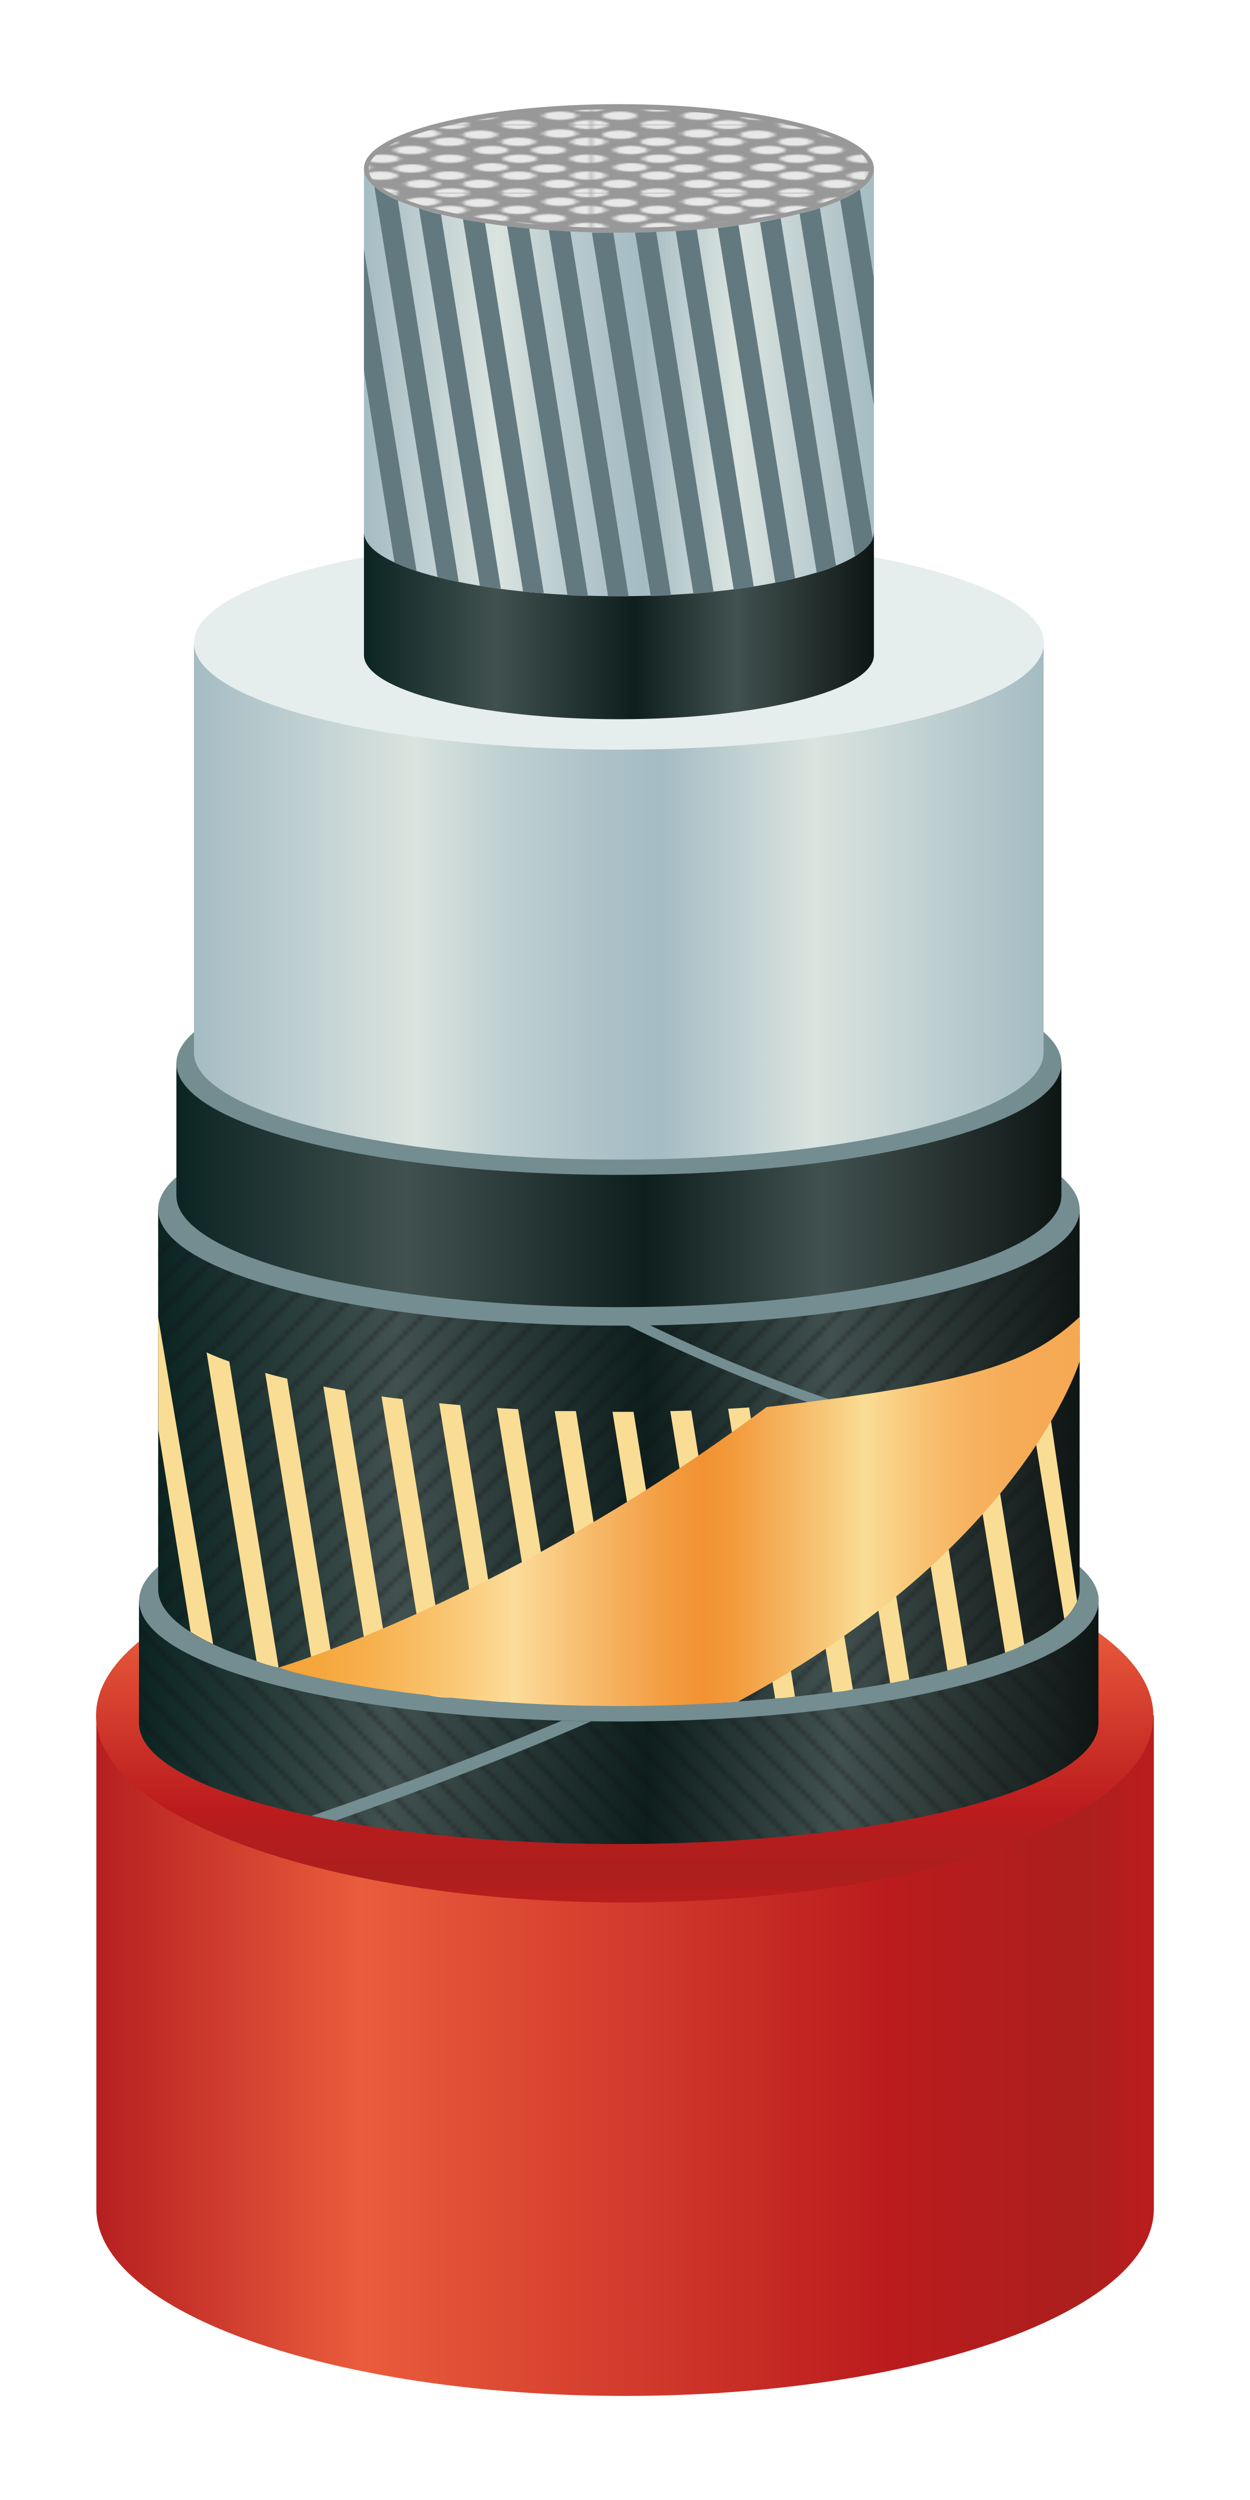 <svg id="a952d587-5ad1-48af-9427-a35452a65b06" data-name="Grundebene" xmlns="http://www.w3.org/2000/svg" xmlns:xlink="http://www.w3.org/1999/xlink" width="60mm" height="120mm" viewBox="0 0 170.08 340.16"><defs><style>.a58a466d-fa4e-4da3-b0ee-32b333a2b6e7,.bb5ea150-8d99-4b4e-9c42-821597fed6cf,.e3907cc0-5526-4963-83ac-50bff2e3ddd3,.f334a204-103f-47e7-a67d-92947b4043a2,.fdc40a4a-fd4a-4686-bd3f-a03b9859c9c4{fill:none;}.edc62e79-3595-4583-8514-ad9034b0c1b7{fill:#fff;}.a58a466d-fa4e-4da3-b0ee-32b333a2b6e7,.fdc40a4a-fd4a-4686-bd3f-a03b9859c9c4{stroke:#161416;stroke-width:0.3px;}.a58a466d-fa4e-4da3-b0ee-32b333a2b6e7{stroke-linejoin:round;}.fdc40a4a-fd4a-4686-bd3f-a03b9859c9c4{stroke-linejoin:bevel;}.bc878c8e-9fa2-4487-b444-b4f994edd27b{fill:#e8e8e8;}.ba0d5fdb-f6f0-40b4-ac75-6fe5c4f7bf16{clip-path:url(#f2e73ab9-3cfd-4a37-933b-99ff5d96cc0d);}.e3907cc0-5526-4963-83ac-50bff2e3ddd3,.f334a204-103f-47e7-a67d-92947b4043a2{stroke-miterlimit:10;}.f334a204-103f-47e7-a67d-92947b4043a2{stroke-width:4.26px;stroke:url(#e0e901da-89b0-4cb8-9eee-e8e22ad13c7d);}.bcea62c7-b76d-49a2-9a1d-24b9ed688760{fill:url(#a2960546-7ba4-49de-966a-5f83d3ca31c6);}.bcb65e80-9b9e-4a7b-b4bf-41aa3e20c394{fill:url(#a2573e46-0624-423b-b7d1-ba45c4304ef3);}.b0bece7e-9d84-4f36-8f63-785db2033d2e{fill:url(#b90448f0-39f5-4666-807f-e805c70321cc);}.a3ef2488-32e0-4c9d-9b49-b2992d7c7718{fill:url(#e67c6212-d0f8-4184-83d4-33ea34699f6f);}.f03f3a11-4eb0-4977-bbb3-5aeec6a06500{fill:#748d91;}.bf2bb9be-e645-417f-8042-2a0783f9354a{fill:url(#a2b30ada-678a-4c8c-bcd4-5e4e6e6b5a23);}.f13d32d4-e484-4ffe-af15-6c063392899e{fill:url(#b1d7f9b7-eec5-4d04-b3c2-ff90345eeb79);}.e0a615a2-8cef-4ebf-9363-8df740f14623{fill:url(#fa28313f-97ed-4ace-9438-afd83d4b60d4);}.b1031e64-8e6e-4444-b98f-52798a9cc125{fill:url(#b5e9dccf-4f23-426a-b52a-0466f89f7c11);}.edbb1353-1038-4df4-9eca-a9051b5dd45d{fill:#e6eded;}.bece7861-5284-431a-b2f1-34707bea54cf{fill:url(#adc4c643-44af-4334-bd95-8b2eb2cf7f5f);}.e0238b1a-0d89-4bcd-aac8-763ae8dc59c2{fill:url(#ba62d743-7fdc-4e6e-a564-e9f26cfe1667);}.a4c49039-4988-4ab8-b9cf-3efc38cbdc2d{fill:#999898;}.edd174b7-f712-4b24-8bdd-89941cbbf93a{fill:url(#a3446ed2-f9d4-44ab-a2ed-b27d4222aa15);}.e9857afd-70bd-4c16-9410-157bcaa02f0b{fill:#637980;}.efadb590-23b1-4969-99dc-6e924d013acb{fill:#fadd95;}.e3907cc0-5526-4963-83ac-50bff2e3ddd3{stroke:#748d91;stroke-linecap:round;stroke-width:1.34px;}.bb0e4d92-273c-4063-902a-22727e0944ca{fill:url(#bb9e23c7-d513-4b6c-89cb-a64722a7dc86);}</style><clipPath id="f2e73ab9-3cfd-4a37-933b-99ff5d96cc0d"><path class="bb5ea150-8d99-4b4e-9c42-821597fed6cf" d="M-49,195.58c0,11.06-25.12,20-56.08,20s-56.07-9-56.07-20h0V306c0,11.06,25.1,20,56.07,20S-49,317-49,306Z"/></clipPath><linearGradient id="e0e901da-89b0-4cb8-9eee-e8e22ad13c7d" x1="-219.78" y1="293.35" x2="-219.78" y2="289.09" gradientTransform="translate(-369.51 113.96) rotate(-107.49)" gradientUnits="userSpaceOnUse"><stop offset="0" stop-color="#131a1c"/><stop offset="0.38" stop-color="#151c1e"/><stop offset="0.54" stop-color="#1c2325"/><stop offset="0.66" stop-color="#282f31"/><stop offset="0.76" stop-color="#3a4042"/><stop offset="0.77" stop-color="#3d4345"/><stop offset="0.82" stop-color="#32383b"/><stop offset="0.89" stop-color="#292f32"/><stop offset="1" stop-color="#262c2f"/></linearGradient><linearGradient id="a2960546-7ba4-49de-966a-5f83d3ca31c6" x1="-214.66" y1="432.09" x2="-214.66" y2="288.23" gradientTransform="translate(-275.12 65.04) rotate(-90)" gradientUnits="userSpaceOnUse"><stop offset="0" stop-color="#bb1d1d"/><stop offset="0.07" stop-color="#ab1f1d"/><stop offset="0.25" stop-color="#bb1b1d"/><stop offset="0.75" stop-color="#ea5c3c"/><stop offset="1" stop-color="#b61f20"/></linearGradient><linearGradient id="a2573e46-0624-423b-b7d1-ba45c4304ef3" x1="-193.82" y1="360.16" x2="-142.91" y2="360.16" xlink:href="#a2960546-7ba4-49de-966a-5f83d3ca31c6"/><linearGradient id="b90448f0-39f5-4666-807f-e805c70321cc" x1="-169.3" y1="424.58" x2="-169.3" y2="294.03" gradientTransform="translate(-275.12 65.04) rotate(-90)" gradientUnits="userSpaceOnUse"><stop offset="0" stop-color="#0e1614"/><stop offset="0.27" stop-color="#41514f"/><stop offset="0.47" stop-color="#0d1e1d"/><stop offset="0.74" stop-color="#41514f"/><stop offset="1" stop-color="#0b2422"/></linearGradient><pattern id="e67c6212-d0f8-4184-83d4-33ea34699f6f" data-name="Diagonale Linien 4" width="72" height="72" patternTransform="translate(26.55 38.45) rotate(-90) scale(0.67)" patternUnits="userSpaceOnUse" viewBox="0 0 72 72"><rect class="bb5ea150-8d99-4b4e-9c42-821597fed6cf" width="72" height="72"/><line class="edc62e79-3595-4583-8514-ad9034b0c1b7" x1="-23.75" y1="66" x2="-17.75" y2="72"/><line class="edc62e79-3595-4583-8514-ad9034b0c1b7" x1="-23.75" y1="72" x2="-17.75" y2="66"/><line class="a58a466d-fa4e-4da3-b0ee-32b333a2b6e7" x1="-7.48" y1="10.52" x2="10.51" y2="-7.48"/><line class="a58a466d-fa4e-4da3-b0ee-32b333a2b6e7" x1="-7.48" y1="16.52" x2="16.51" y2="-7.48"/><line class="a58a466d-fa4e-4da3-b0ee-32b333a2b6e7" x1="-7.48" y1="22.52" x2="22.51" y2="-7.48"/><line class="a58a466d-fa4e-4da3-b0ee-32b333a2b6e7" x1="-7.48" y1="28.52" x2="28.51" y2="-7.48"/><line class="a58a466d-fa4e-4da3-b0ee-32b333a2b6e7" x1="-7.48" y1="34.52" x2="34.51" y2="-7.48"/><line class="a58a466d-fa4e-4da3-b0ee-32b333a2b6e7" x1="-7.48" y1="40.52" x2="40.51" y2="-7.48"/><line class="a58a466d-fa4e-4da3-b0ee-32b333a2b6e7" x1="-7.48" y1="46.52" x2="46.51" y2="-7.48"/><line class="a58a466d-fa4e-4da3-b0ee-32b333a2b6e7" x1="-7.48" y1="52.52" x2="52.51" y2="-7.48"/><line class="a58a466d-fa4e-4da3-b0ee-32b333a2b6e7" x1="-7.48" y1="58.52" x2="58.51" y2="-7.48"/><line class="a58a466d-fa4e-4da3-b0ee-32b333a2b6e7" x1="-7.48" y1="64.52" x2="64.51" y2="-7.48"/><line class="a58a466d-fa4e-4da3-b0ee-32b333a2b6e7" x1="-7.48" y1="70.52" x2="70.51" y2="-7.48"/><line class="a58a466d-fa4e-4da3-b0ee-32b333a2b6e7" x1="-7.48" y1="76.51" x2="76.51" y2="-7.48"/><line class="a58a466d-fa4e-4da3-b0ee-32b333a2b6e7" x1="-1.48" y1="76.51" x2="76.51" y2="-1.48"/><line class="a58a466d-fa4e-4da3-b0ee-32b333a2b6e7" x1="4.51" y1="76.51" x2="76.51" y2="4.52"/><line class="a58a466d-fa4e-4da3-b0ee-32b333a2b6e7" x1="10.51" y1="76.51" x2="76.51" y2="10.52"/><line class="a58a466d-fa4e-4da3-b0ee-32b333a2b6e7" x1="16.51" y1="76.51" x2="76.51" y2="16.52"/><line class="a58a466d-fa4e-4da3-b0ee-32b333a2b6e7" x1="22.51" y1="76.51" x2="76.51" y2="22.52"/><line class="a58a466d-fa4e-4da3-b0ee-32b333a2b6e7" x1="28.51" y1="76.51" x2="76.51" y2="28.52"/><line class="a58a466d-fa4e-4da3-b0ee-32b333a2b6e7" x1="34.51" y1="76.51" x2="76.51" y2="34.52"/><line class="a58a466d-fa4e-4da3-b0ee-32b333a2b6e7" x1="40.51" y1="76.51" x2="76.51" y2="40.52"/><line class="a58a466d-fa4e-4da3-b0ee-32b333a2b6e7" x1="46.51" y1="76.51" x2="76.51" y2="46.52"/><line class="a58a466d-fa4e-4da3-b0ee-32b333a2b6e7" x1="52.51" y1="76.51" x2="76.51" y2="52.52"/><line class="a58a466d-fa4e-4da3-b0ee-32b333a2b6e7" x1="58.51" y1="76.51" x2="76.51" y2="58.52"/><line class="a58a466d-fa4e-4da3-b0ee-32b333a2b6e7" x1="64.51" y1="76.51" x2="76.51" y2="64.52"/><line class="fdc40a4a-fd4a-4686-bd3f-a03b9859c9c4" x1="-28.75" y1="13.5" x2="-18.75" y2="3.5"/></pattern><linearGradient id="a2b30ada-678a-4c8c-bcd4-5e4e6e6b5a23" x1="-133.26" y1="422.02" x2="-133.26" y2="296.64" xlink:href="#b90448f0-39f5-4666-807f-e805c70321cc"/><pattern id="b1d7f9b7-eec5-4d04-b3c2-ff90345eeb79" data-name="Diagonale Linien 4" width="72" height="72" patternTransform="matrix(0, -0.67, -0.67, 0, 48.79, 65.16)" patternUnits="userSpaceOnUse" viewBox="0 0 72 72"><rect class="bb5ea150-8d99-4b4e-9c42-821597fed6cf" width="72" height="72"/><line class="edc62e79-3595-4583-8514-ad9034b0c1b7" x1="-23.75" y1="66" x2="-17.75" y2="72"/><line class="edc62e79-3595-4583-8514-ad9034b0c1b7" x1="-23.75" y1="72" x2="-17.75" y2="66"/><line class="a58a466d-fa4e-4da3-b0ee-32b333a2b6e7" x1="-7.48" y1="10.52" x2="10.51" y2="-7.48"/><line class="a58a466d-fa4e-4da3-b0ee-32b333a2b6e7" x1="-7.48" y1="16.52" x2="16.51" y2="-7.48"/><line class="a58a466d-fa4e-4da3-b0ee-32b333a2b6e7" x1="-7.48" y1="22.52" x2="22.51" y2="-7.48"/><line class="a58a466d-fa4e-4da3-b0ee-32b333a2b6e7" x1="-7.48" y1="28.52" x2="28.51" y2="-7.48"/><line class="a58a466d-fa4e-4da3-b0ee-32b333a2b6e7" x1="-7.48" y1="34.52" x2="34.51" y2="-7.48"/><line class="a58a466d-fa4e-4da3-b0ee-32b333a2b6e7" x1="-7.48" y1="40.52" x2="40.51" y2="-7.48"/><line class="a58a466d-fa4e-4da3-b0ee-32b333a2b6e7" x1="-7.48" y1="46.52" x2="46.51" y2="-7.48"/><line class="a58a466d-fa4e-4da3-b0ee-32b333a2b6e7" x1="-7.48" y1="52.52" x2="52.51" y2="-7.48"/><line class="a58a466d-fa4e-4da3-b0ee-32b333a2b6e7" x1="-7.48" y1="58.52" x2="58.51" y2="-7.48"/><line class="a58a466d-fa4e-4da3-b0ee-32b333a2b6e7" x1="-7.48" y1="64.52" x2="64.51" y2="-7.48"/><line class="a58a466d-fa4e-4da3-b0ee-32b333a2b6e7" x1="-7.48" y1="70.52" x2="70.51" y2="-7.48"/><line class="a58a466d-fa4e-4da3-b0ee-32b333a2b6e7" x1="-7.48" y1="76.51" x2="76.51" y2="-7.48"/><line class="a58a466d-fa4e-4da3-b0ee-32b333a2b6e7" x1="-1.48" y1="76.51" x2="76.51" y2="-1.48"/><line class="a58a466d-fa4e-4da3-b0ee-32b333a2b6e7" x1="4.51" y1="76.51" x2="76.51" y2="4.52"/><line class="a58a466d-fa4e-4da3-b0ee-32b333a2b6e7" x1="10.51" y1="76.51" x2="76.51" y2="10.52"/><line class="a58a466d-fa4e-4da3-b0ee-32b333a2b6e7" x1="16.51" y1="76.51" x2="76.51" y2="16.52"/><line class="a58a466d-fa4e-4da3-b0ee-32b333a2b6e7" x1="22.51" y1="76.51" x2="76.51" y2="22.52"/><line class="a58a466d-fa4e-4da3-b0ee-32b333a2b6e7" x1="28.51" y1="76.51" x2="76.51" y2="28.52"/><line class="a58a466d-fa4e-4da3-b0ee-32b333a2b6e7" x1="34.51" y1="76.51" x2="76.51" y2="34.52"/><line class="a58a466d-fa4e-4da3-b0ee-32b333a2b6e7" x1="40.51" y1="76.51" x2="76.51" y2="40.52"/><line class="a58a466d-fa4e-4da3-b0ee-32b333a2b6e7" x1="46.51" y1="76.51" x2="76.51" y2="46.52"/><line class="a58a466d-fa4e-4da3-b0ee-32b333a2b6e7" x1="52.51" y1="76.51" x2="76.51" y2="52.52"/><line class="a58a466d-fa4e-4da3-b0ee-32b333a2b6e7" x1="58.51" y1="76.51" x2="76.51" y2="58.52"/><line class="a58a466d-fa4e-4da3-b0ee-32b333a2b6e7" x1="64.51" y1="76.51" x2="76.51" y2="64.52"/><line class="fdc40a4a-fd4a-4686-bd3f-a03b9859c9c4" x1="-28.75" y1="13.5" x2="-18.75" y2="3.5"/></pattern><linearGradient id="fa28313f-97ed-4ace-9438-afd83d4b60d4" x1="-96.23" y1="419.54" x2="-96.23" y2="299.12" xlink:href="#b90448f0-39f5-4666-807f-e805c70321cc"/><linearGradient id="b5e9dccf-4f23-426a-b52a-0466f89f7c11" x1="-57.58" y1="417.16" x2="-57.58" y2="301.5" gradientTransform="translate(-275.12 65.04) rotate(-90)" gradientUnits="userSpaceOnUse"><stop offset="0" stop-color="#a5bcc4"/><stop offset="0.27" stop-color="#dae4df"/><stop offset="0.45" stop-color="#a5bcc4"/><stop offset="0.52" stop-color="#acc1c8"/><stop offset="0.64" stop-color="#c0d1d2"/><stop offset="0.74" stop-color="#dae4df"/><stop offset="1" stop-color="#a5bcc4"/></linearGradient><linearGradient id="adc4c643-44af-4334-bd95-8b2eb2cf7f5f" x1="-20.07" y1="394.02" x2="-20.07" y2="324.63" xlink:href="#b90448f0-39f5-4666-807f-e805c70321cc"/><linearGradient id="ba62d743-7fdc-4e6e-a564-e9f26cfe1667" x1="13.02" y1="394.02" x2="13.02" y2="324.63" xlink:href="#b5e9dccf-4f23-426a-b52a-0466f89f7c11"/><pattern id="a3446ed2-f9d4-44ab-a2ed-b27d4222aa15" data-name="Kabel-Wabe 5" width="57.58" height="57.58" patternTransform="matrix(0, -0.16, -0.65, 0, 4.72, 72.6)" patternUnits="userSpaceOnUse" viewBox="0 0 57.58 57.58"><rect class="bb5ea150-8d99-4b4e-9c42-821597fed6cf" width="57.58" height="57.58"/><path class="bc878c8e-9fa2-4487-b444-b4f994edd27b" d="M53.77,34.82a3.55,3.55,0,1,1-3.54-3.54A3.53,3.53,0,0,1,53.77,34.82Z"/><path class="bc878c8e-9fa2-4487-b444-b4f994edd27b" d="M52.77,51.54A3.55,3.55,0,1,1,49.23,48,3.54,3.54,0,0,1,52.77,51.54Z"/><path class="bc878c8e-9fa2-4487-b444-b4f994edd27b" d="M61.12,43.54A3.54,3.54,0,1,1,57.58,40,3.54,3.54,0,0,1,61.12,43.54Z"/><path class="bc878c8e-9fa2-4487-b444-b4f994edd27b" d="M61.12,57.58A3.54,3.54,0,1,1,57.58,54,3.54,3.54,0,0,1,61.12,57.58Z"/><path class="bc878c8e-9fa2-4487-b444-b4f994edd27b" d="M46.75,43.53A3.55,3.55,0,1,1,43.2,40,3.55,3.55,0,0,1,46.75,43.53Z"/><path class="bc878c8e-9fa2-4487-b444-b4f994edd27b" d="M25,49.21a3.54,3.54,0,1,1-3.54-3.54A3.54,3.54,0,0,1,25,49.21Z"/><path class="bc878c8e-9fa2-4487-b444-b4f994edd27b" d="M39.68,49.21a3.55,3.55,0,1,1-3.54-3.54A3.55,3.55,0,0,1,39.68,49.21Z"/><path class="bc878c8e-9fa2-4487-b444-b4f994edd27b" d="M32.33,57.93a3.54,3.54,0,1,1-3.54-3.54A3.53,3.53,0,0,1,32.33,57.93Z"/><path class="bc878c8e-9fa2-4487-b444-b4f994edd27b" d="M18,57.93a3.55,3.55,0,1,1-3.55-3.54A3.54,3.54,0,0,1,18,57.93Z"/><path class="bc878c8e-9fa2-4487-b444-b4f994edd27b" d="M46.73,57.93a3.55,3.55,0,1,1-3.55-3.54A3.54,3.54,0,0,1,46.73,57.93Z"/><path class="bc878c8e-9fa2-4487-b444-b4f994edd27b" d="M10.89,34.82a3.54,3.54,0,1,1-3.54-3.54A3.53,3.53,0,0,1,10.89,34.82Z"/><path class="bc878c8e-9fa2-4487-b444-b4f994edd27b" d="M3.55,43.54A3.55,3.55,0,0,1,0,47.08a3.55,3.55,0,0,1-3.54-3.54A3.55,3.55,0,0,1,0,40,3.55,3.55,0,0,1,3.55,43.54Z"/><path class="bc878c8e-9fa2-4487-b444-b4f994edd27b" d="M10.89,51.54A3.54,3.54,0,1,1,7.35,48,3.54,3.54,0,0,1,10.89,51.54Z"/><path class="bc878c8e-9fa2-4487-b444-b4f994edd27b" d="M3.55,57.58A3.55,3.55,0,0,1,0,61.12a3.55,3.55,0,0,1-3.54-3.54A3.55,3.55,0,0,1,0,54,3.55,3.55,0,0,1,3.55,57.58Z"/><path class="bc878c8e-9fa2-4487-b444-b4f994edd27b" d="M17.94,43.53A3.55,3.55,0,1,1,14.39,40,3.55,3.55,0,0,1,17.94,43.53Z"/><path class="bc878c8e-9fa2-4487-b444-b4f994edd27b" d="M53.77,6a3.55,3.55,0,1,1-3.54-3.54A3.54,3.54,0,0,1,53.77,6Z"/><path class="bc878c8e-9fa2-4487-b444-b4f994edd27b" d="M52.77,22.76a3.55,3.55,0,1,1-3.54-3.55A3.54,3.54,0,0,1,52.77,22.76Z"/><path class="bc878c8e-9fa2-4487-b444-b4f994edd27b" d="M61.12,14.75a3.54,3.54,0,1,1-3.54-3.55A3.54,3.54,0,0,1,61.12,14.75Z"/><path class="bc878c8e-9fa2-4487-b444-b4f994edd27b" d="M61.12,28.79a3.54,3.54,0,1,1-3.54-3.54A3.53,3.53,0,0,1,61.12,28.79Z"/><path class="bc878c8e-9fa2-4487-b444-b4f994edd27b" d="M46.75,14.74A3.55,3.55,0,1,1,43.2,11.2,3.55,3.55,0,0,1,46.75,14.74Z"/><path class="bc878c8e-9fa2-4487-b444-b4f994edd27b" d="M25,20.43a3.54,3.54,0,1,1-3.54-3.55A3.54,3.54,0,0,1,25,20.43Z"/><path class="bc878c8e-9fa2-4487-b444-b4f994edd27b" d="M39.68,20.43a3.55,3.55,0,1,1-3.54-3.55A3.55,3.55,0,0,1,39.68,20.43Z"/><path class="bc878c8e-9fa2-4487-b444-b4f994edd27b" d="M24,37.15a3.54,3.54,0,1,1-3.54-3.54A3.53,3.53,0,0,1,24,37.15Z"/><path class="bc878c8e-9fa2-4487-b444-b4f994edd27b" d="M32.33,29.14a3.54,3.54,0,1,1-3.54-3.54A3.53,3.53,0,0,1,32.33,29.14Z"/><path class="bc878c8e-9fa2-4487-b444-b4f994edd27b" d="M39.68,37.15a3.55,3.55,0,1,1-3.54-3.54A3.54,3.54,0,0,1,39.68,37.15Z"/><path class="bc878c8e-9fa2-4487-b444-b4f994edd27b" d="M32.33,43.18a3.54,3.54,0,1,1-3.54-3.54A3.54,3.54,0,0,1,32.33,43.18Z"/><path class="bc878c8e-9fa2-4487-b444-b4f994edd27b" d="M18,29.14a3.55,3.55,0,1,1-3.55-3.54A3.54,3.54,0,0,1,18,29.14Z"/><path class="bc878c8e-9fa2-4487-b444-b4f994edd27b" d="M46.73,29.14a3.55,3.55,0,1,1-3.55-3.54A3.54,3.54,0,0,1,46.73,29.14Z"/><path class="bc878c8e-9fa2-4487-b444-b4f994edd27b" d="M10.89,6A3.54,3.54,0,1,1,7.35,2.49,3.54,3.54,0,0,1,10.89,6Z"/><path class="bc878c8e-9fa2-4487-b444-b4f994edd27b" d="M3.55,14.75A3.55,3.55,0,0,1,0,18.29a3.55,3.55,0,0,1-3.54-3.54A3.55,3.55,0,0,1,0,11.2,3.55,3.55,0,0,1,3.55,14.75Z"/><path class="bc878c8e-9fa2-4487-b444-b4f994edd27b" d="M10.89,22.76a3.54,3.54,0,1,1-3.54-3.55A3.54,3.54,0,0,1,10.89,22.76Z"/><path class="bc878c8e-9fa2-4487-b444-b4f994edd27b" d="M3.55,28.79A3.54,3.54,0,0,1,0,32.33a3.54,3.54,0,0,1,0-7.08A3.54,3.54,0,0,1,3.55,28.79Z"/><path class="bc878c8e-9fa2-4487-b444-b4f994edd27b" d="M17.94,14.74a3.55,3.55,0,1,1-3.55-3.54A3.55,3.55,0,0,1,17.94,14.74Z"/><path class="bc878c8e-9fa2-4487-b444-b4f994edd27b" d="M61.12,0A3.54,3.54,0,1,1,54,0a3.53,3.53,0,0,1,3.54-3.54A3.53,3.53,0,0,1,61.12,0Z"/><path class="bc878c8e-9fa2-4487-b444-b4f994edd27b" d="M24,8.36a3.54,3.54,0,1,1-3.54-3.54A3.53,3.53,0,0,1,24,8.36Z"/><path class="bc878c8e-9fa2-4487-b444-b4f994edd27b" d="M32.33.35a3.54,3.54,0,1,1-7.08,0,3.54,3.54,0,0,1,7.08,0Z"/><path class="bc878c8e-9fa2-4487-b444-b4f994edd27b" d="M39.68,8.36a3.55,3.55,0,1,1-3.54-3.54A3.54,3.54,0,0,1,39.68,8.36Z"/><path class="bc878c8e-9fa2-4487-b444-b4f994edd27b" d="M32.33,14.39a3.54,3.54,0,1,1-3.54-3.54A3.54,3.54,0,0,1,32.33,14.39Z"/><path class="bc878c8e-9fa2-4487-b444-b4f994edd27b" d="M18,.35a3.55,3.55,0,0,1-7.09,0A3.55,3.55,0,0,1,18,.35Z"/><path class="bc878c8e-9fa2-4487-b444-b4f994edd27b" d="M46.73.35a3.55,3.55,0,0,1-7.09,0,3.55,3.55,0,0,1,7.09,0Z"/><path class="bc878c8e-9fa2-4487-b444-b4f994edd27b" d="M3.55,0A3.54,3.54,0,0,1,0,3.54,3.54,3.54,0,0,1-3.54,0,3.54,3.54,0,0,1,0-3.54,3.54,3.54,0,0,1,3.55,0Z"/></pattern><linearGradient id="bb9e23c7-d513-4b6c-89cb-a64722a7dc86" x1="-140.61" y1="422.03" x2="-140.61" y2="313.02" gradientTransform="translate(-275.12 65.04) rotate(-90)" gradientUnits="userSpaceOnUse"><stop offset="0" stop-color="#f6a953"/><stop offset="0.08" stop-color="#f6ab56"/><stop offset="0.14" stop-color="#f7b360"/><stop offset="0.19" stop-color="#f8c070"/><stop offset="0.24" stop-color="#f9d388"/><stop offset="0.27" stop-color="#fadd95"/><stop offset="0.28" stop-color="#f9d78d"/><stop offset="0.37" stop-color="#f5b25c"/><stop offset="0.43" stop-color="#f39b3d"/><stop offset="0.47" stop-color="#f29232"/><stop offset="0.52" stop-color="#f39d42"/><stop offset="0.61" stop-color="#f7ba6b"/><stop offset="0.71" stop-color="#fcdd9c"/><stop offset="0.71" stop-color="#fcdb98"/><stop offset="0.8" stop-color="#f9c36d"/><stop offset="0.88" stop-color="#f7b14f"/><stop offset="0.95" stop-color="#f5a73c"/><stop offset="1" stop-color="#f5a335"/></linearGradient></defs><g class="ba0d5fdb-f6f0-40b4-ac75-6fe5c4f7bf16"><line class="f334a204-103f-47e7-a67d-92947b4043a2" x1="-0.66" y1="315.59" x2="-50.76" y2="156.57"/></g><path class="bcea62c7-b76d-49a2-9a1d-24b9ed688760" d="M13.11,300.53C13.11,314.59,45.31,326,85,326S157,314.59,157,300.53V233.41H13.11Z"/><path class="bcb65e80-9b9e-4a7b-b4bf-41aa3e20c394" d="M85,208c39.72,0,71.93,11.4,71.93,25.46S124.76,258.86,85,258.86s-71.93-11.4-71.93-25.45S45.31,208,85,208Z"/><path class="b0bece7e-9d84-4f36-8f63-785db2033d2e" d="M18.91,234.45c0,9.09,29.22,16.45,65.28,16.45s65.27-7.36,65.27-16.45V217.78H18.91Z"/><path class="a3ef2488-32e0-4c9d-9b49-b2992d7c7718" d="M18.91,234.45c0,9.09,29.22,16.45,65.28,16.45s65.27-7.36,65.27-16.45V217.78H18.91Z"/><path class="f03f3a11-4eb0-4977-bbb3-5aeec6a06500" d="M84.21,201.33c36.05,0,65.28,7.37,65.28,16.45s-29.23,16.45-65.28,16.45-65.28-7.36-65.28-16.45S48.16,201.33,84.21,201.33Z"/><path class="bf2bb9be-e645-417f-8042-2a0783f9354a" d="M21.52,216.24c0,8.72,28.07,15.8,62.69,15.8s62.69-7.08,62.69-15.8V164.57H21.52Z"/><path class="f13d32d4-e484-4ffe-af15-6c063392899e" d="M21.52,216.24c0,8.72,28.07,15.8,62.69,15.8s62.69-7.08,62.69-15.8V164.57H21.52Z"/><path class="f03f3a11-4eb0-4977-bbb3-5aeec6a06500" d="M84.21,148.77c34.63,0,62.69,7.07,62.69,15.8s-28.06,15.8-62.69,15.8-62.69-7.08-62.69-15.8S49.59,148.77,84.21,148.77Z"/><path class="e0a615a2-8cef-4ebf-9363-8df740f14623" d="M24,162.68c0,8.38,27,15.18,60.21,15.18s60.21-6.8,60.21-15.18v-18H24Z"/><path class="f03f3a11-4eb0-4977-bbb3-5aeec6a06500" d="M84.21,129.52c33.25,0,60.21,6.79,60.21,15.17s-27,15.17-60.21,15.17S24,153.07,24,144.69,51,129.52,84.21,129.52Z"/><path class="b1031e64-8e6e-4444-b98f-52798a9cc125" d="M26.39,143.21c0,8,25.89,14.57,57.82,14.57S142,151.25,142,143.21V87.47H26.39Z"/><path class="edbb1353-1038-4df4-9eca-a9051b5dd45d" d="M84.21,72.9c31.94,0,57.83,6.52,57.83,14.57S116.15,102,84.21,102,26.39,95.52,26.39,87.47,52.28,72.9,84.21,72.9Z"/><path class="bece7861-5284-431a-b2f1-34707bea54cf" d="M49.52,89.11c0,4.83,15.53,8.75,34.69,8.75s34.7-3.92,34.7-8.75V72.36H49.52Z"/><path class="e0238b1a-0d89-4bcd-aac8-763ae8dc59c2" d="M49.52,72.38c0,4.83,15.53,8.74,34.69,8.74s34.7-3.91,34.7-8.74V22.92H49.52Z"/><path class="a4c49039-4988-4ab8-b9cf-3efc38cbdc2d" d="M84.21,14.17c19.16,0,34.7,3.92,34.7,8.75s-15.54,8.74-34.7,8.74-34.69-3.92-34.69-8.74S65.05,14.17,84.21,14.17Z"/><path class="edd174b7-f712-4b24-8bdd-89941cbbf93a" d="M84.21,14.87c18.81,0,34.06,3.6,34.06,8.05S103,31,84.21,31s-34.06-3.6-34.06-8S65.4,14.87,84.21,14.87Z"/><path class="e9857afd-70bd-4c16-9410-157bcaa02f0b" d="M49.52,33.9l7.16,43.8a24.88,24.88,0,0,1-3-1.15L49.52,50.37Z"/><path class="e9857afd-70bd-4c16-9410-157bcaa02f0b" d="M54.13,27.28l8.28,51.9c-1.62-.33-2.88-.65-2.88-.65L50.94,25.4A12.59,12.59,0,0,0,54.13,27.28Z"/><path class="e9857afd-70bd-4c16-9410-157bcaa02f0b" d="M60,29.18l8.15,50.95c-1.52-.16-2.86-.42-2.86-.42L57,28.33A22.61,22.61,0,0,0,60,29.18Z"/><path class="e9857afd-70bd-4c16-9410-157bcaa02f0b" d="M66,30.36,74,80.75l-2.82-.26L63,29.84S63.8,30,66,30.36Z"/><path class="e9857afd-70bd-4c16-9410-157bcaa02f0b" d="M72,31.1l8,50c-1.64,0-2.79-.12-2.79-.12L69,30.78Z"/><path class="e9857afd-70bd-4c16-9410-157bcaa02f0b" d="M77.6,31.5l7.93,49.62H82.74L74.68,31.32Z"/><path class="e9857afd-70bd-4c16-9410-157bcaa02f0b" d="M83.45,31.66,91.3,81c-1.48.07-2.76.11-2.76.11l-8-49.45S81.3,31.66,83.45,31.66Z"/><path class="e9857afd-70bd-4c16-9410-157bcaa02f0b" d="M89.29,31.56l7.81,49-2.75.24L86.42,31.66Z"/><path class="e9857afd-70bd-4c16-9410-157bcaa02f0b" d="M94.8,31.24l7.76,48.57-2.73.39L91.94,31.44Z"/><path class="e9857afd-70bd-4c16-9410-157bcaa02f0b" d="M100.49,30.64l7.7,48.07c-1.42.32-2.7.58-2.7.58L97.67,31S98.65,30.92,100.49,30.64Z"/><path class="e9857afd-70bd-4c16-9410-157bcaa02f0b" d="M106.22,29.69,113.76,77a21.48,21.48,0,0,1-2.63.94l-7.72-47.7S104.42,30.08,106.22,29.69Z"/><path class="e9857afd-70bd-4c16-9410-157bcaa02f0b" d="M111.56,28.31l7.19,44.92c-.22,1.16-2.42,2.46-2.42,2.46L108.8,29.08A28.45,28.45,0,0,0,111.56,28.31Z"/><path class="e9857afd-70bd-4c16-9410-157bcaa02f0b" d="M117,25.77l1.89,12.05V55.14l-4.56-27.89A13.14,13.14,0,0,0,117,25.77Z"/><path class="efadb590-23b1-4969-99dc-6e924d013acb" d="M21.51,179.17,29,223.71a27,27,0,0,1-3.06-1.66l-4.39-27.43Z"/><path class="efadb590-23b1-4969-99dc-6e924d013acb" d="M31.2,185.25l6.71,41.64a18,18,0,0,1-3-.88l-6.8-42A32,32,0,0,0,31.2,185.25Z"/><path class="efadb590-23b1-4969-99dc-6e924d013acb" d="M39.07,187.58l6.58,41.12a14,14,0,0,1-2.89-.61L36.08,186.8S37,187.1,39.07,187.58Z"/><path class="efadb590-23b1-4969-99dc-6e924d013acb" d="M46.93,189.2,53.46,230a17.31,17.31,0,0,1-2.85-.43L44,188.65S44.69,188.83,46.93,189.2Z"/><path class="efadb590-23b1-4969-99dc-6e924d013acb" d="M54.76,190.36,61.27,231a14.29,14.29,0,0,1-2.81-.3L51.91,190S53,190.18,54.76,190.36Z"/><path class="efadb590-23b1-4969-99dc-6e924d013acb" d="M62.62,191.19l6.48,40.38a16.57,16.57,0,0,1-2.81-.19l-6.54-40.45S60.49,191,62.62,191.19Z"/><path class="efadb590-23b1-4969-99dc-6e924d013acb" d="M70.5,191.74l6.41,40.19c-2.41-.05-2.79-.1-2.79-.1l-6.5-40.26S68.16,191.62,70.5,191.74Z"/><path class="efadb590-23b1-4969-99dc-6e924d013acb" d="M78.36,192l6.37,40c-2.48,0-2.77,0-2.77,0L75.48,192S75.84,192,78.36,192Z"/><path class="efadb590-23b1-4969-99dc-6e924d013acb" d="M86.2,192.1l6.36,39.8c-2.62.1-2.78.08-2.78.08L83.34,192.1Z"/><path class="efadb590-23b1-4969-99dc-6e924d013acb" d="M94.05,191.92l6.32,39.59a21.58,21.58,0,0,1-2.73.16L91.2,192S91.63,192,94.05,191.92Z"/><path class="efadb590-23b1-4969-99dc-6e924d013acb" d="M101.93,191.5l6.24,39.34a23.65,23.65,0,0,1-2.7.26l-6.4-39.42S99.68,191.66,101.93,191.5Z"/><path class="efadb590-23b1-4969-99dc-6e924d013acb" d="M109.79,190.86l6.25,39a15.8,15.8,0,0,1-2.75.39L107,191.19Z"/><path class="efadb590-23b1-4969-99dc-6e924d013acb" d="M117.64,189.82l6.08,38.69c-2.64.54-2.6.5-2.6.5l-6.28-38.8S115.15,190.19,117.64,189.82Z"/><path class="efadb590-23b1-4969-99dc-6e924d013acb" d="M125.49,188.44l6.12,38.14c-2.54.71-2.69.73-2.69.73L122.73,189Z"/><path class="efadb590-23b1-4969-99dc-6e924d013acb" d="M133.43,186.62l5.93,37.14a17.48,17.48,0,0,1-2.6,1.1l-6.09-37.52Z"/><path class="efadb590-23b1-4969-99dc-6e924d013acb" d="M141.56,183.4l5,34.46a6.89,6.89,0,0,1-1.75,2.42l-5.77-35.74S139.87,184.22,141.56,183.4Z"/><path class="e3907cc0-5526-4963-83ac-50bff2e3ddd3" d="M112.31,190.93a223.67,223.67,0,0,1-26.46-11.14"/><path class="bb0e4d92-273c-4063-902a-22727e0944ca" d="M37.91,226.89s31.19-9.15,66.39-35.44c28.79-3.37,35.8-6,42.61-12.27v6s-7.55,25.31-46.54,46.36C71.22,233.72,44.68,229.3,37.91,226.89Z"/><path class="f03f3a11-4eb0-4977-bbb3-5aeec6a06500" d="M42.39,247.08l3.26.65c12.81-4.5,24.42-9,34.81-13.53q-2,0-4-.09C65.88,238.62,54.44,242.92,42.39,247.08Z"/></svg>